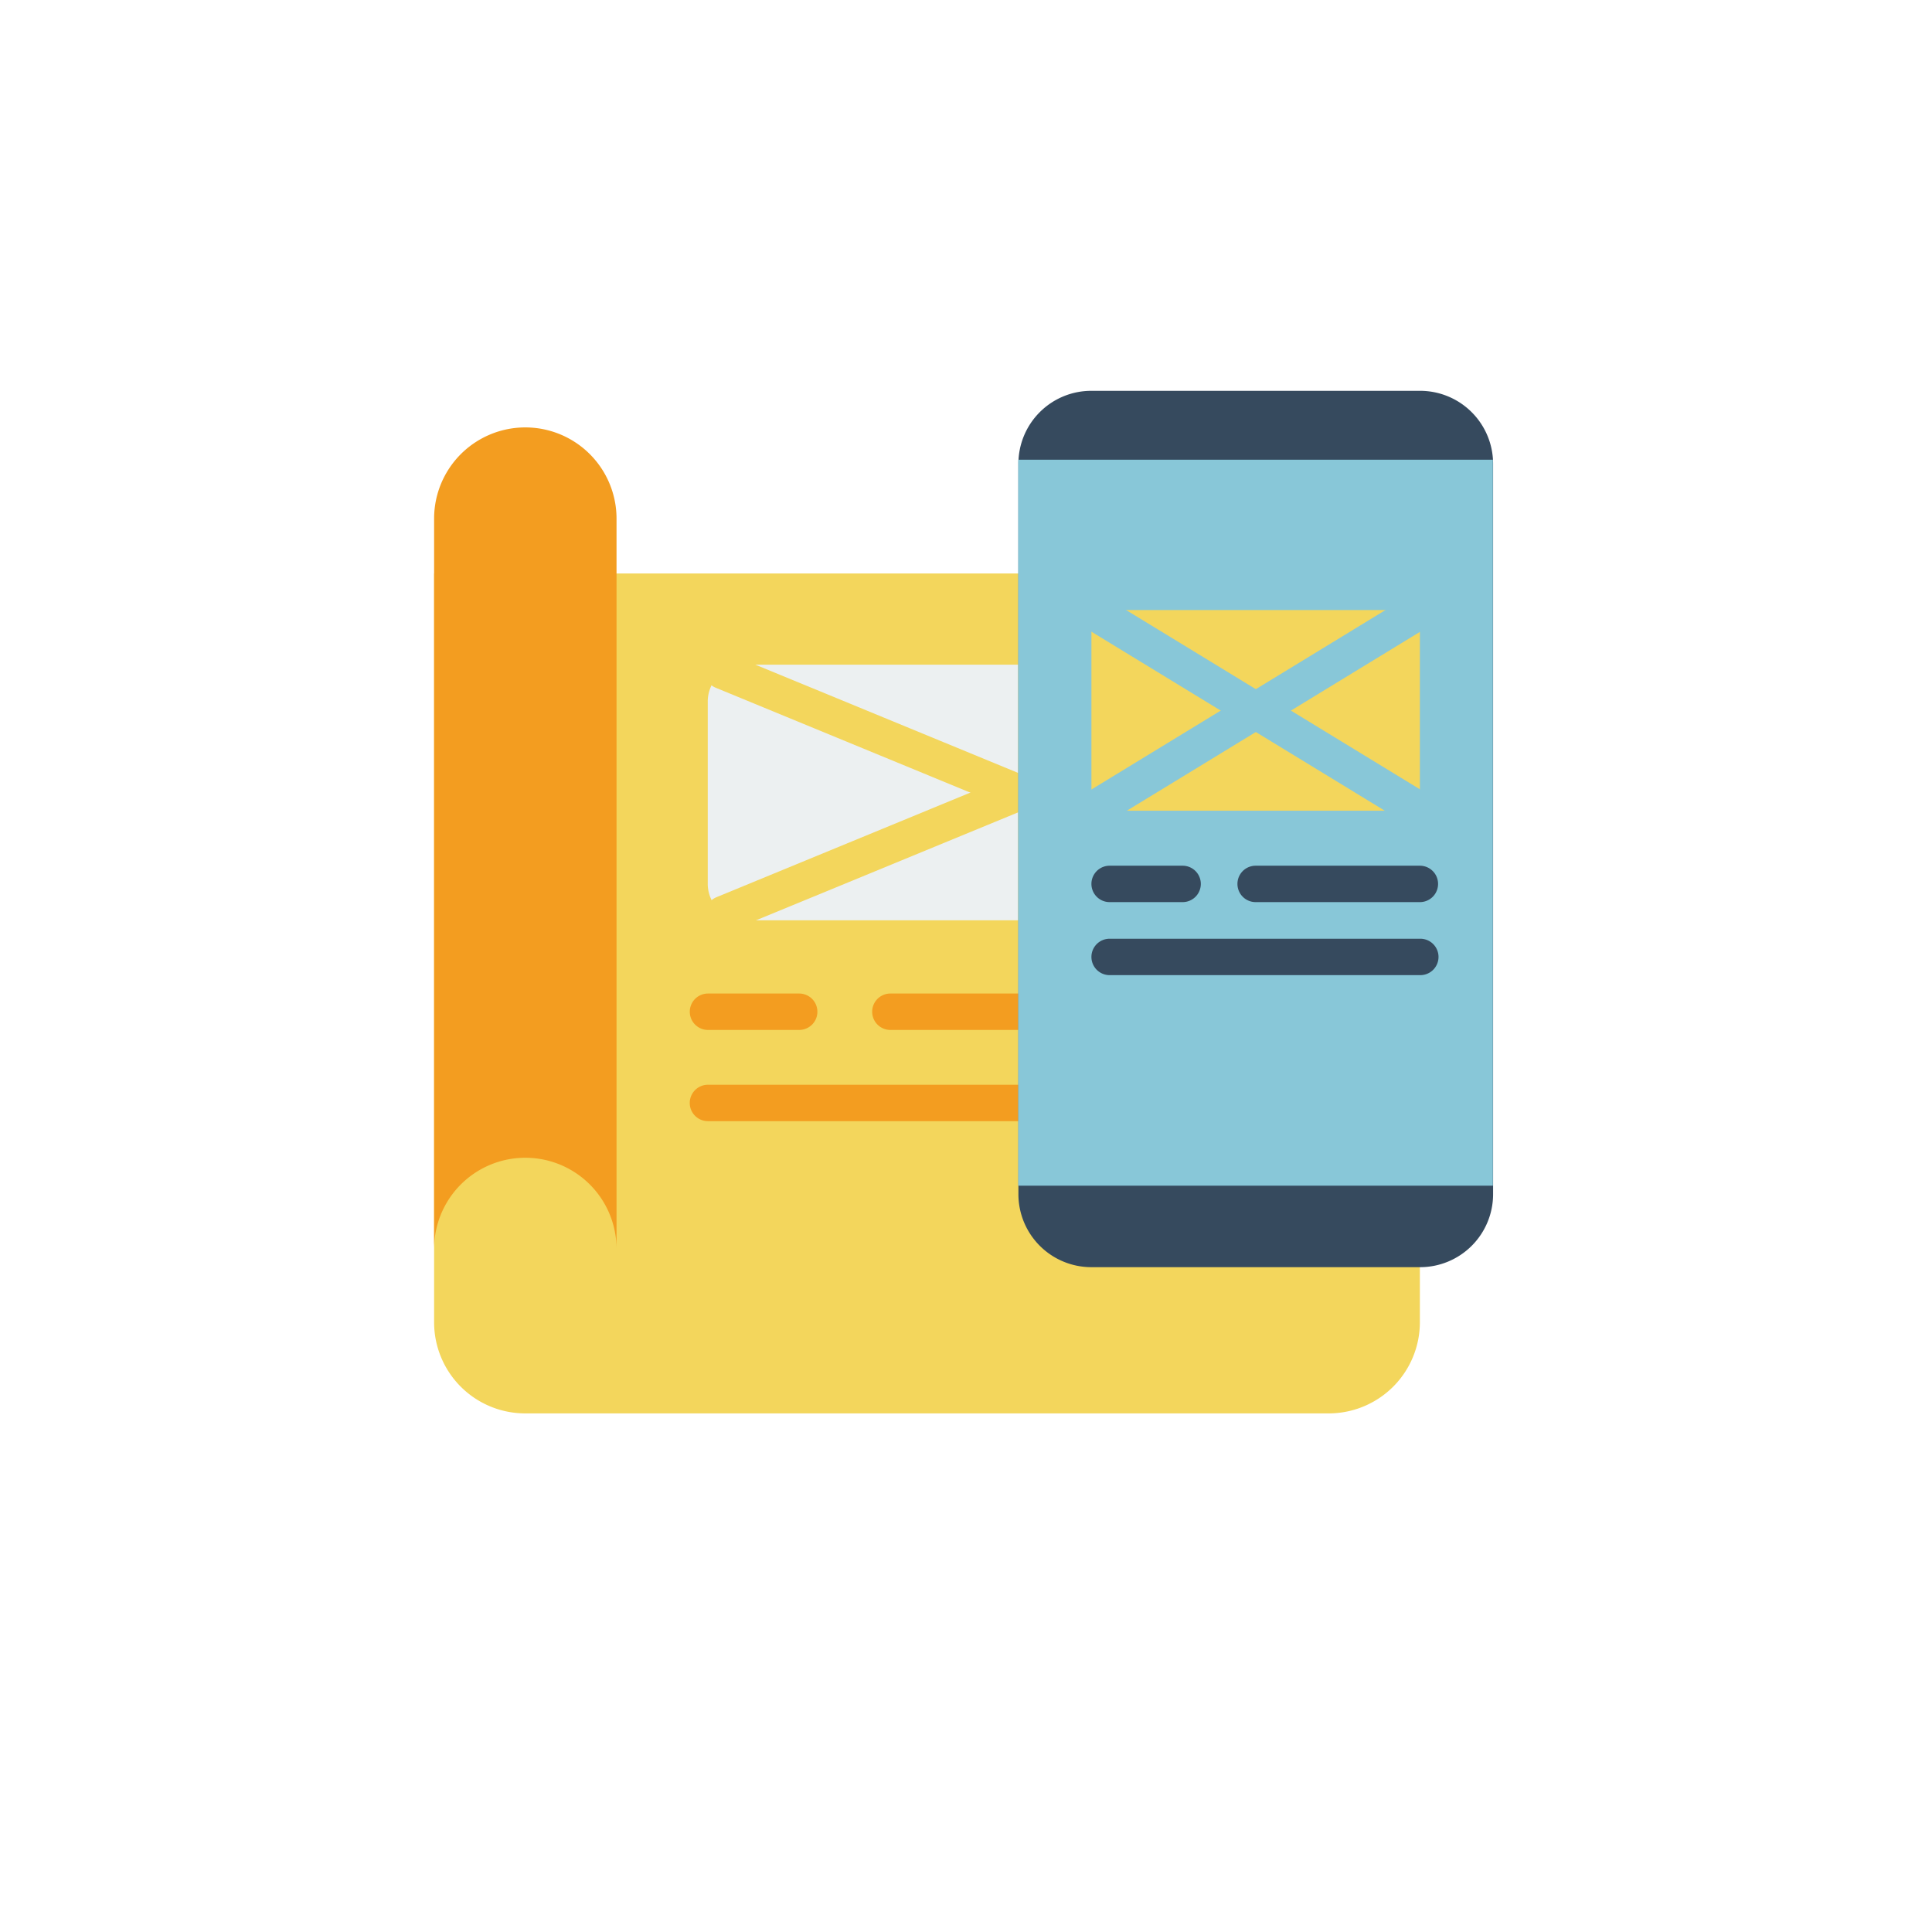 <svg xmlns="http://www.w3.org/2000/svg" xmlns:xlink="http://www.w3.org/1999/xlink" width="286" height="286" viewBox="0 0 286 286"><defs><style>.a{fill:#fff;}.b{fill:#f3d65c;}.c{fill:#f39d20;}.d{fill:#ecf0f1;}.e{fill:#364a5e;}.f{fill:#88c7d8;}.g{filter:url(#a);}</style><filter id="a" x="0" y="0" width="286" height="286" filterUnits="userSpaceOnUse"><feOffset dy="5" input="SourceAlpha"/><feGaussianBlur stdDeviation="5" result="b"/><feFlood flood-opacity="0.161"/><feComposite operator="in" in2="b"/><feComposite in="SourceGraphic"/></filter></defs><g transform="translate(-1834 -203)"><g class="g" transform="matrix(1, 0, 0, 1, 1834, 203)"><circle class="a" cx="128" cy="128" r="128" transform="translate(15 10)"/></g><g transform="translate(1898.262 260.855)"><path class="b" d="M726.026,778.124v8.114a13.5,13.5,0,0,1-13.5,13.5H593.6a13.485,13.485,0,0,1-13.5-13.5V675.4h86.5Z" transform="translate(-580.1 -648.364)"/><path class="c" d="M580.1,726.415a13.5,13.5,0,1,1,27.005,0V618.3a13.5,13.5,0,0,0-27.005,0Z" transform="translate(-580.1 -599.381)"/><path class="d" d="M717.819,719.5h40.539v37.844H717.819a5.41,5.41,0,0,1-5.419-5.419V724.889A5.463,5.463,0,0,1,717.819,719.5Z" transform="translate(-671.892 -678.961)"/><g transform="translate(37.844 89.221)"><path class="c" d="M719.9,883.889h-13.5a2.694,2.694,0,1,1,0-5.389h13.5a2.694,2.694,0,0,1,0,5.389Z" transform="translate(-703.7 -878.5)"/><path class="c" d="M813.516,883.889H794.594a2.694,2.694,0,0,1,0-5.389h18.922a2.694,2.694,0,1,1,0,5.389Z" transform="translate(-764.895 -878.5)"/><path class="c" d="M752.322,927.989H706.394a2.694,2.694,0,1,1,0-5.389h45.958a2.694,2.694,0,1,1-.031,5.389Z" transform="translate(-703.7 -909.097)"/></g><path class="b" d="M757.466,737.2a2.441,2.441,0,0,1-1.041-.214l-43.631-17.973a2.7,2.7,0,1,1,2.051-4.991L758.477,732a2.7,2.7,0,0,1,1.623,3.031A2.641,2.641,0,0,1,757.466,737.2Z" transform="translate(-671.001 -675.017)"/><path class="b" d="M713.95,795.9a2.7,2.7,0,0,1-1.041-5.205l43.631-17.973a2.7,2.7,0,1,1,2.051,4.991l-43.631,17.973A2.307,2.307,0,0,1,713.95,795.9Z" transform="translate(-671.085 -715.745)"/><path class="e" d="M873.408,587.1H922.06a10.807,10.807,0,0,1,10.808,10.808V706.021a10.807,10.807,0,0,1-10.808,10.808H873.408A10.806,10.806,0,0,1,862.6,706.021V597.908A10.787,10.787,0,0,1,873.408,587.1Z" transform="translate(-776.103 -587.1)"/><path class="f" d="M862.5,620.4h70.269V727.87H862.5Z" transform="translate(-776.034 -610.204)"/><path class="b" d="M900.594,693.1h43.233a2.7,2.7,0,0,1,2.694,2.695v24.311a2.7,2.7,0,0,1-2.694,2.694H900.594a2.7,2.7,0,0,1-2.694-2.694V695.794A2.679,2.679,0,0,1,900.594,693.1Z" transform="translate(-800.595 -660.645)"/><path class="f" d="M941.676,720.233a2.586,2.586,0,0,1-1.408-.4L893.606,691.36a2.707,2.707,0,0,1,2.817-4.623l46.662,28.475a2.679,2.679,0,0,1,1.194,3.031,2.71,2.71,0,0,1-2.6,1.99Z" transform="translate(-796.73 -655.965)"/><path class="f" d="M894.964,720.286a2.692,2.692,0,0,1-2.6-1.96,2.663,2.663,0,0,1,1.194-3.031l46.662-28.475a2.707,2.707,0,0,1,2.817,4.623l-46.662,28.475A3.213,3.213,0,0,1,894.964,720.286Z" transform="translate(-796.679 -656.018)"/><path class="e" d="M911.4,822.089H900.594a2.694,2.694,0,1,1,0-5.389H911.4a2.694,2.694,0,1,1,0,5.389Z" transform="translate(-800.595 -746.401)"/><path class="e" d="M995.505,822.089H971.194a2.694,2.694,0,0,1,0-5.389h24.311a2.694,2.694,0,1,1,0,5.389Z" transform="translate(-849.579 -746.401)"/><path class="e" d="M946.522,857.389H900.594a2.694,2.694,0,1,1,0-5.389h45.958a2.695,2.695,0,1,1-.031,5.389Z" transform="translate(-800.595 -770.892)"/></g></g></svg>